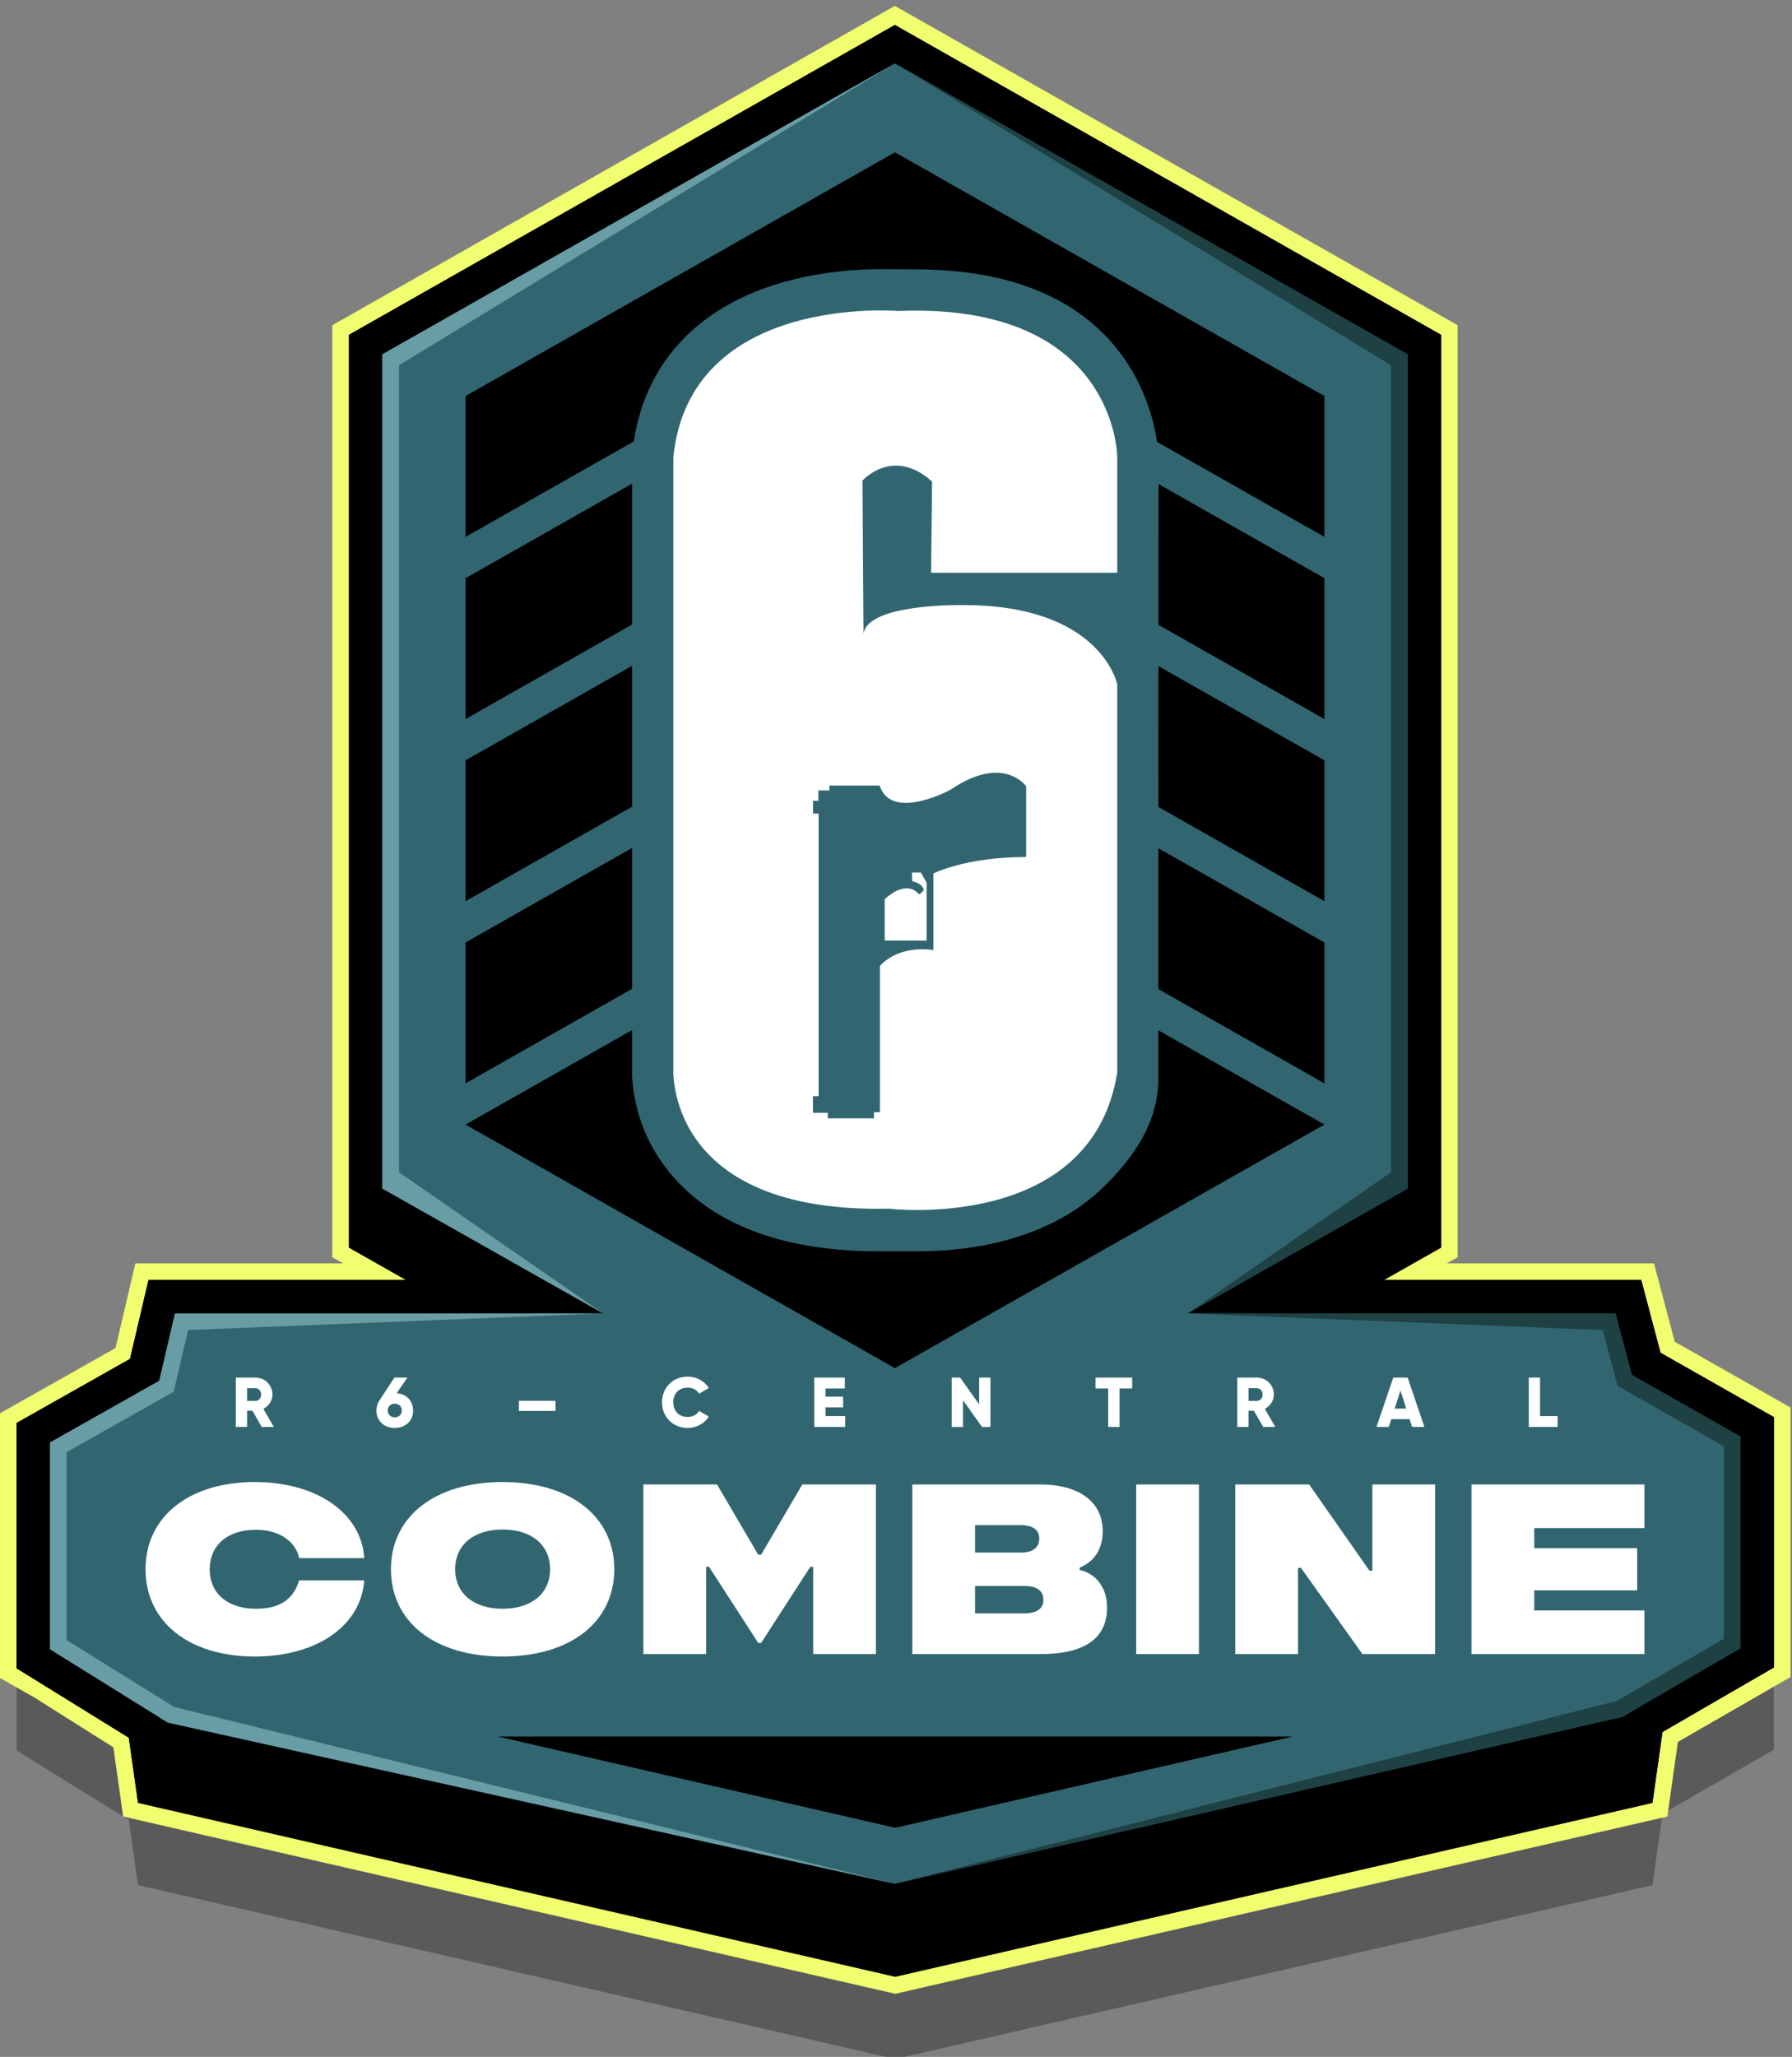 <?xml version="1.0" encoding="UTF-8"?>
<svg width="305px" height="350px" viewBox="0 0 305 350" version="1.1" xmlns="http://www.w3.org/2000/svg" xmlns:xlink="http://www.w3.org/1999/xlink">
    <rect x="0" y="0" width="305" height="350" fill="#808080" stroke="none"/>
    <title>Logo/R6_Combine_Central_dark_green_V4</title>
    <g id="Symbols" stroke="none" stroke-width="1" fill="none" fill-rule="evenodd">
        <g id="Group-47" transform="translate(0, 1)">
            <polygon id="Schatten" fill-opacity="0.3" fill="#000000" points="59.396 69.987 59.396 79.989 59.396 215.28 59.396 225.282 69.151 230.815 28.282 230.815 28.28 230.816 25.284 230.816 24.824 232.777 22.139 244.237 2.835 255.139 2.835 296.879 21.92 308.688 23.495 319.773 152.372 349.357 281.25 319.773 282.951 307.744 282.967 307.63 301.911 296.732 301.911 254.148 282.614 243.196 279.838 232.729 279.33 230.815 276.464 230.815 276.463 230.815 235.503 230.815 245.259 225.284 245.259 215.283 245.259 79.985 245.259 69.984 152.306 17.26"></polygon>
            <g id="Form_BG">
                <path d="M152.307,0 L56.561,54.337 L56.561,212.933 L58.408,213.979 L23.037,213.98 L19.662,228.38 L0,239.485 L0,284.529 L5.865,287.858 L19.297,296.328 L20.962,308.1 L152.373,338.265 L283.784,308.1 L285.58,295.397 L304.746,284.371 L304.746,238.497 L285.049,227.317 L281.511,213.979 L246.251,213.979 L248.095,212.935 L248.095,54.332 L152.307,0 Z M26.029,303.447 L24.543,292.933 L5.669,281.227 L5.669,242.794 L24.614,232.094 L27.531,219.649 L79.903,219.649 L62.23,209.63 L62.23,57.637 L152.308,6.519 L242.426,57.634 L242.426,209.632 L224.749,219.649 L277.15,219.649 L280.18,231.072 L299.077,241.798 L299.077,281.092 L280.354,291.863 L278.716,303.447 L152.373,332.448 L26.029,303.447 Z" id="Fill-4" fill="#F0FE6F"></path>
                <polygon id="Fill-5" fill="#000000" points="282.614 229.196 279.838 218.729 279.33 216.815 276.464 216.815 276.464 216.815 235.504 216.815 245.26 211.284 245.26 201.283 245.26 65.985 245.26 55.984 152.306 3.259 59.396 55.987 59.396 65.988 59.396 201.281 59.396 211.282 69.151 216.815 28.282 216.815 28.28 216.816 25.284 216.816 24.824 218.777 22.138 230.237 2.835 241.139 2.835 241.139 2.835 282.878 21.92 294.631 23.496 305.773 152.373 335.357 281.25 305.773 282.951 293.743 282.967 293.63 301.911 282.732 301.911 240.148"></polygon>
                <polygon id="Fill-6" fill="#316671" points="280.18 231.073 277.15 219.649 224.758 219.649 242.425 209.633 242.425 57.636 152.307 6.518 62.232 57.637 62.232 209.631 79.894 219.65 27.532 219.65 24.616 232.094 5.67 242.794 5.67 242.794 5.669 242.795 5.67 281.228 27.468 294.779 152.293 322.446 277.236 293.785 299.077 281.1 299.077 241.799"></polygon>
                <path d="M296.242,279.452 L277.733,290.099 L277.336,292.962 L276.182,301.12 L152.373,329.541 L28.563,301.12 L27.165,291.236 L8.504,279.577 L8.504,244.448 L27.091,233.951 L29.778,222.483 L102.644,222.483 L65.065,201.238 L65.065,59.288 L152.307,9.777 L239.591,59.285 L239.591,201.238 L202.129,222.483 L274.969,222.483 L277.745,232.951 L296.242,243.448 L296.242,279.452 Z M282.614,229.196 L279.838,218.73 L279.33,216.815 L276.464,216.815 L276.464,216.815 L235.504,216.815 L245.26,211.284 L245.26,201.282 L245.26,65.984 L245.26,55.983 L152.306,3.259 L59.397,55.986 L59.397,65.987 L59.397,201.28 L59.397,211.281 L69.152,216.815 L28.282,216.815 L28.28,216.815 L25.284,216.815 L24.824,218.776 L22.138,230.237 L2.835,241.138 L2.835,241.139 L2.835,282.878 L21.92,294.688 L23.496,305.772 L152.373,335.356 L281.25,305.772 L282.951,293.743 L282.967,293.63 L301.911,282.731 L301.911,240.148 L282.614,229.196 Z" id="Fill-7" fill="#000000"></path>
                <path d="M296.242,279.468 L276.183,291.117 L152.282,319.539 L28.554,292.115 L8.504,279.577 L8.504,244.447 L27.092,233.951 L29.778,222.485 L90.637,222.485 L65.066,207.979 L65.066,59.287 L152.306,9.777 L239.59,59.286 L239.59,207.981 L214.011,222.484 L274.969,222.484 L277.745,232.95 L296.242,243.448 L296.242,279.468 Z M282.614,229.195 L279.33,216.814 L235.505,216.814 L245.26,211.283 L245.26,55.984 L152.306,3.259 L59.396,55.987 L59.396,211.281 L69.152,216.815 L25.284,216.815 L22.138,230.237 L2.834,241.14 L2.834,282.878 L26.382,297.442 L152.304,325.352 L278.288,296.451 L301.912,282.732 L301.912,240.148 L282.614,229.195 Z" id="Fill-8" fill="#000000"></path>
                <polygon id="Fill-9" fill="#000000" points="220.05 294.481 84.695 294.481 152.373 310.017"></polygon>
            </g>
            <g id="Txt" transform="translate(24.768, 233.245)" fill="#FFFFFF">
                <path d="M18.594,17.938 C29.026,17.938 36.735,23.133 37.23,30.885 L26.139,30.885 C25.727,28.534 23.294,26.06 18.8,26.06 C13.894,26.06 10.926,28.74 10.926,32.78 C10.926,37.109 14.224,39.501 18.8,39.501 C23.294,39.501 25.274,37.522 26.139,34.677 L37.23,34.677 C36.653,42.469 29.067,47.623 18.594,47.623 C7.339,47.623 0,41.686 0,32.78 C0,23.752 7.504,17.938 18.594,17.938" id="Fill-10"></path>
                <path d="M68.859,32.78 C68.859,28.657 65.726,26.019 60.778,26.019 C55.831,26.019 52.698,28.657 52.698,32.78 C52.698,36.862 55.831,39.501 60.778,39.501 C65.726,39.501 68.859,36.862 68.859,32.78 M41.772,32.78 C41.772,23.793 49.276,17.938 60.778,17.938 C72.281,17.938 79.784,23.793 79.784,32.78 C79.784,41.768 72.322,47.623 60.778,47.623 C49.234,47.623 41.772,41.768 41.772,32.78" id="Fill-12"></path>
                <polygon id="Fill-14" points="104.281 45.314 95.912 32.369 95.417 32.369 95.417 47.211 84.739 47.211 84.739 18.351 97.272 18.351 104.281 30.307 104.776 30.307 111.785 18.351 124.318 18.351 124.318 47.211 113.64 47.211 113.64 32.369 113.145 32.369 104.776 45.314"></polygon>
                <path d="M141.188,40.284 L149.557,40.284 C151.743,40.284 152.815,39.459 152.815,37.976 C152.815,36.284 151.495,35.625 149.639,35.625 L141.188,35.625 L141.188,40.284 Z M141.188,29.936 L149.063,29.936 C151.124,29.936 152.114,28.988 152.114,27.544 C152.114,26.019 150.918,25.277 149.063,25.277 L141.188,25.277 L141.188,29.936 Z M130.51,47.21 L130.51,18.35 L152.155,18.35 C159.369,18.35 162.915,21.648 162.915,26.266 C162.915,29.647 161.225,31.585 158.999,32.492 L158.999,32.904 C161.761,33.523 163.657,35.873 163.657,39.294 C163.657,44.984 159.164,47.21 152.361,47.21 L130.51,47.21 Z" id="Fill-16"></path>
                <polygon id="Fill-18" points="168.613 47.211 179.29 47.211 179.29 18.351 168.613 18.351"></polygon>
                <polygon id="Fill-20" points="185.477 47.211 185.477 18.351 198.052 18.351 208.318 33.028 208.812 33.028 208.812 18.351 219.49 18.351 219.49 47.211 207.122 47.211 196.65 32.534 196.155 32.534 196.155 47.211"></polygon>
                <polygon id="Fill-21" points="225.682 47.211 225.682 18.351 255.119 18.351 255.119 25.772 236.36 25.772 236.36 29.194 253.882 29.194 253.882 36.368 236.36 36.368 236.36 39.789 255.119 39.789 255.119 47.211"></polygon>
                <path d="M17.285,4.126 L18.724,4.126 C19.252,4.126 19.683,3.658 19.683,3.047 C19.683,2.435 19.252,1.967 18.724,1.967 L17.285,1.967 L17.285,4.126 Z M18.197,5.805 L17.285,5.805 L17.285,8.563 L15.366,8.563 L15.366,0.168 L18.724,0.168 C20.319,0.168 21.602,1.451 21.602,3.047 C21.602,4.078 20.979,5.014 20.056,5.481 L21.842,8.563 L19.78,8.563 L18.197,5.805 Z" id="Fill-22"></path>
                <path d="M43.623,5.768 C43.623,5.037 43.059,4.605 42.423,4.605 C41.776,4.605 41.224,5.025 41.224,5.768 C41.224,6.512 41.776,6.932 42.423,6.932 C43.059,6.932 43.623,6.5 43.623,5.768 M45.542,5.768 C45.542,7.507 44.27,8.731 42.423,8.731 C40.564,8.731 39.305,7.507 39.305,5.768 C39.305,5.121 39.485,4.534 39.797,4.066 L42.364,0.167 L44.57,0.167 L42.748,2.818 C44.415,2.95 45.542,4.137 45.542,5.768" id="Fill-23"></path>
                <polygon id="Fill-24" points="63.546 5.841 69.782 5.841 69.782 4.114 63.546 4.114"></polygon>
                <path d="M87.906,4.366 C87.906,1.895 89.741,0 92.272,0 C93.795,0 95.138,0.756 95.869,1.943 L94.215,2.902 C93.843,2.255 93.123,1.871 92.272,1.871 C90.784,1.871 89.825,2.866 89.825,4.366 C89.825,5.865 90.784,6.86 92.272,6.86 C93.123,6.86 93.855,6.476 94.215,5.829 L95.869,6.788 C95.15,7.975 93.807,8.731 92.272,8.731 C89.741,8.731 87.906,6.837 87.906,4.366" id="Fill-25"></path>
                <polygon id="Fill-26" points="119.09 6.717 119.09 8.564 113.813 8.564 113.813 0.168 119.03 0.168 119.03 2.015 115.732 2.015 115.732 3.406 118.73 3.406 118.73 5.23 115.732 5.23 115.732 6.717"></polygon>
                <polygon id="Fill-27" points="143.809 0.168 143.809 8.564 142.371 8.564 139.132 4.006 139.132 8.564 137.213 8.564 137.213 0.168 138.652 0.168 141.89 4.726 141.89 0.168"></polygon>
                <polygon id="Fill-28" points="167.93 2.014 165.771 2.014 165.771 8.563 163.852 8.563 163.852 2.014 161.694 2.014 161.694 0.168 167.93 0.168"></polygon>
                <path d="M187.731,4.126 L189.17,4.126 C189.698,4.126 190.129,3.658 190.129,3.047 C190.129,2.435 189.698,1.967 189.17,1.967 L187.731,1.967 L187.731,4.126 Z M188.642,5.805 L187.731,5.805 L187.731,8.563 L185.812,8.563 L185.812,0.168 L189.17,0.168 C190.765,0.168 192.048,1.451 192.048,3.047 C192.048,4.078 191.425,5.014 190.502,5.481 L192.289,8.563 L190.226,8.563 L188.642,5.805 Z" id="Fill-29"></path>
                <path d="M214.573,5.445 L213.59,2.363 L212.607,5.445 L214.573,5.445 Z M215.149,7.244 L212.03,7.244 L211.611,8.563 L209.512,8.563 L212.367,0.168 L214.812,0.168 L217.667,8.563 L215.569,8.563 L215.149,7.244 Z" id="Fill-30"></path>
                <polygon id="Fill-31" points="240.349 6.717 240.349 8.564 235.432 8.564 235.432 0.168 237.351 0.168 237.351 6.717"></polygon>
            </g>
            <g id="Logo_R6" transform="translate(114.592, 51.823)" fill="#FFFFFF">
                <path d="M60.054,93.006 L59.928,93.006 C54.655,93.006 50.663,93.775 48.242,94.42 C45.943,95.032 44.589,95.652 44.28,95.8 L44.28,108.827 L44.139,108.81 C38.249,108.069 35.464,111.189 35.171,111.54 L35.171,136.427 L34.158,136.427 L34.158,137.471 L26.304,137.471 L26.304,136.535 L23.769,136.535 L23.769,133.719 L24.737,133.719 L24.737,86.156 L24.712,85.618 L23.785,85.618 L23.785,83.432 L24.691,83.432 L24.691,81.681 L26.565,81.681 L26.565,80.851 L35.12,80.851 L35.149,80.936 C35.573,82.167 36.355,83.011 37.474,83.445 C39.361,84.175 41.905,83.622 43.707,83.028 C45.669,82.382 47.197,81.551 47.212,81.543 C51.812,78.395 55.049,78.394 56.953,78.948 C59.03,79.552 59.991,80.894 60.031,80.951 L60.054,80.983 L60.054,93.006 Z M49.376,50.135 C49.376,50.135 33.203,49.797 32.373,54.973 L32.205,28.954 C32.205,28.954 37.381,23.117 44.047,29.123 L43.878,44.636 L75.565,44.636 L75.565,24.945 C75.565,24.945 75.488,-1.396 38.256,0.094 C38.24,0.094 2.852,-2.902 0.011,24.945 L0.011,128.837 C0.011,128.837 -1.663,153.689 36.705,152.844 C36.705,152.844 71.218,157.006 75.565,129.666 L75.565,63.636 C75.565,63.636 72.892,50.135 49.376,50.135 L49.376,50.135 Z" id="Fill-32"></path>
                <path d="M40.63,95.646 L40.67,97.123 C41.059,97.209 42.434,97.58 42.632,98.601 L42.645,98.668 L41.942,99.338 L41.854,99.25 L41.745,99.301 C41.74,99.294 41.244,98.541 40.181,98.364 C38.967,98.161 37.556,98.769 35.987,100.171 L35.987,107.217 L43.116,107.217 L43.116,97.365 L42.134,95.646 L40.63,95.646 Z" id="Fill-33"></path>
            </g>
            <g id="Form" transform="translate(79.239, 24.916)" fill="#000000">
                <path d="M108.571,176.077 C101.329,183.102 90.407,187 76.878,187 L76.876,187 L70.167,187 C54.776,187 43.275,182.839 35.982,175.04 C28.37,166.897 28.264,157.621 28.342,155.582 L28.342,149.358 L0,165.437 L0,165.441 L18.225,175.779 L73.068,206.886 L127.946,175.776 L146.177,165.441 L146.177,165.437 L117.907,149.399 L117.904,157.634 C117.938,165.156 113.498,171.297 108.571,176.077" id="Fill-34"></path>
                <path d="M146.177,41.471 L98.239,14.27 L73.078,0 L47.077,14.752 L9.99999997e-05,41.471 L9.99999997e-05,65.443 L28.634,49.193 C30.375,37.834 36.957,29.28 47.779,24.388 C56.444,20.471 65.829,19.886 70.651,19.886 C72.064,19.886 75.659,19.919 76.597,19.919 C110.463,19.919 116.591,41.713 117.696,49.28 L146.177,65.443 L146.177,41.471 Z" id="Fill-35"></path>
                <polygon id="Fill-36" points="0 134.454 0 158.426 28.342 142.342 28.342 118.368"></polygon>
                <polygon id="Fill-37" points="146.177 158.427 146.177 134.454 117.917 118.418 117.909 142.385"></polygon>
                <polygon id="Fill-38" points="0 103.46 0 127.432 28.342 111.348 28.342 87.374"></polygon>
                <polygon id="Fill-39" points="146.177 127.432 146.177 103.46 117.927 87.43 117.919 111.396"></polygon>
                <polygon id="Fill-40" points="0 72.466 0 96.438 28.342 80.353 28.342 56.38"></polygon>
                <polygon id="Fill-41" points="146.177 96.438 146.177 72.466 117.937 56.442 117.929 80.407"></polygon>
            </g>
            <g id="Light-Border" transform="translate(8.504, 9.778)">
                <polygon id="Fill-43" fill="#689DA5" points="59.41 51.37 143.804 0 56.562 49.51 56.562 191.461 94.141 212.706 59.41 188.701"></polygon>
                <polygon id="Fill-44" fill="#1E4144" points="228.238 51.37 143.844 0 231.086 49.51 231.086 191.46 193.625 212.706 228.238 188.701"></polygon>
                <polygon id="Fill-45" fill="#689DA5" points="21.136 279.675 2.836 268.3 2.835 236.325 21.065 226.03 23.522 215.542 94.141 212.706 21.275 212.707 18.588 224.173 0 234.671 0.001 269.875 20.05 282.337 143.779 309.762"></polygon>
                <polygon id="Fill-46" fill="#1E4144" points="143.779 309.761 266.628 278.672 284.904 268.058 284.904 235.321 266.807 225.05 264.285 215.54 193.626 212.705 266.466 212.705 269.242 223.172 287.739 233.67 287.739 269.69 267.679 281.339"></polygon>
            </g>
        </g>
    </g>
</svg>